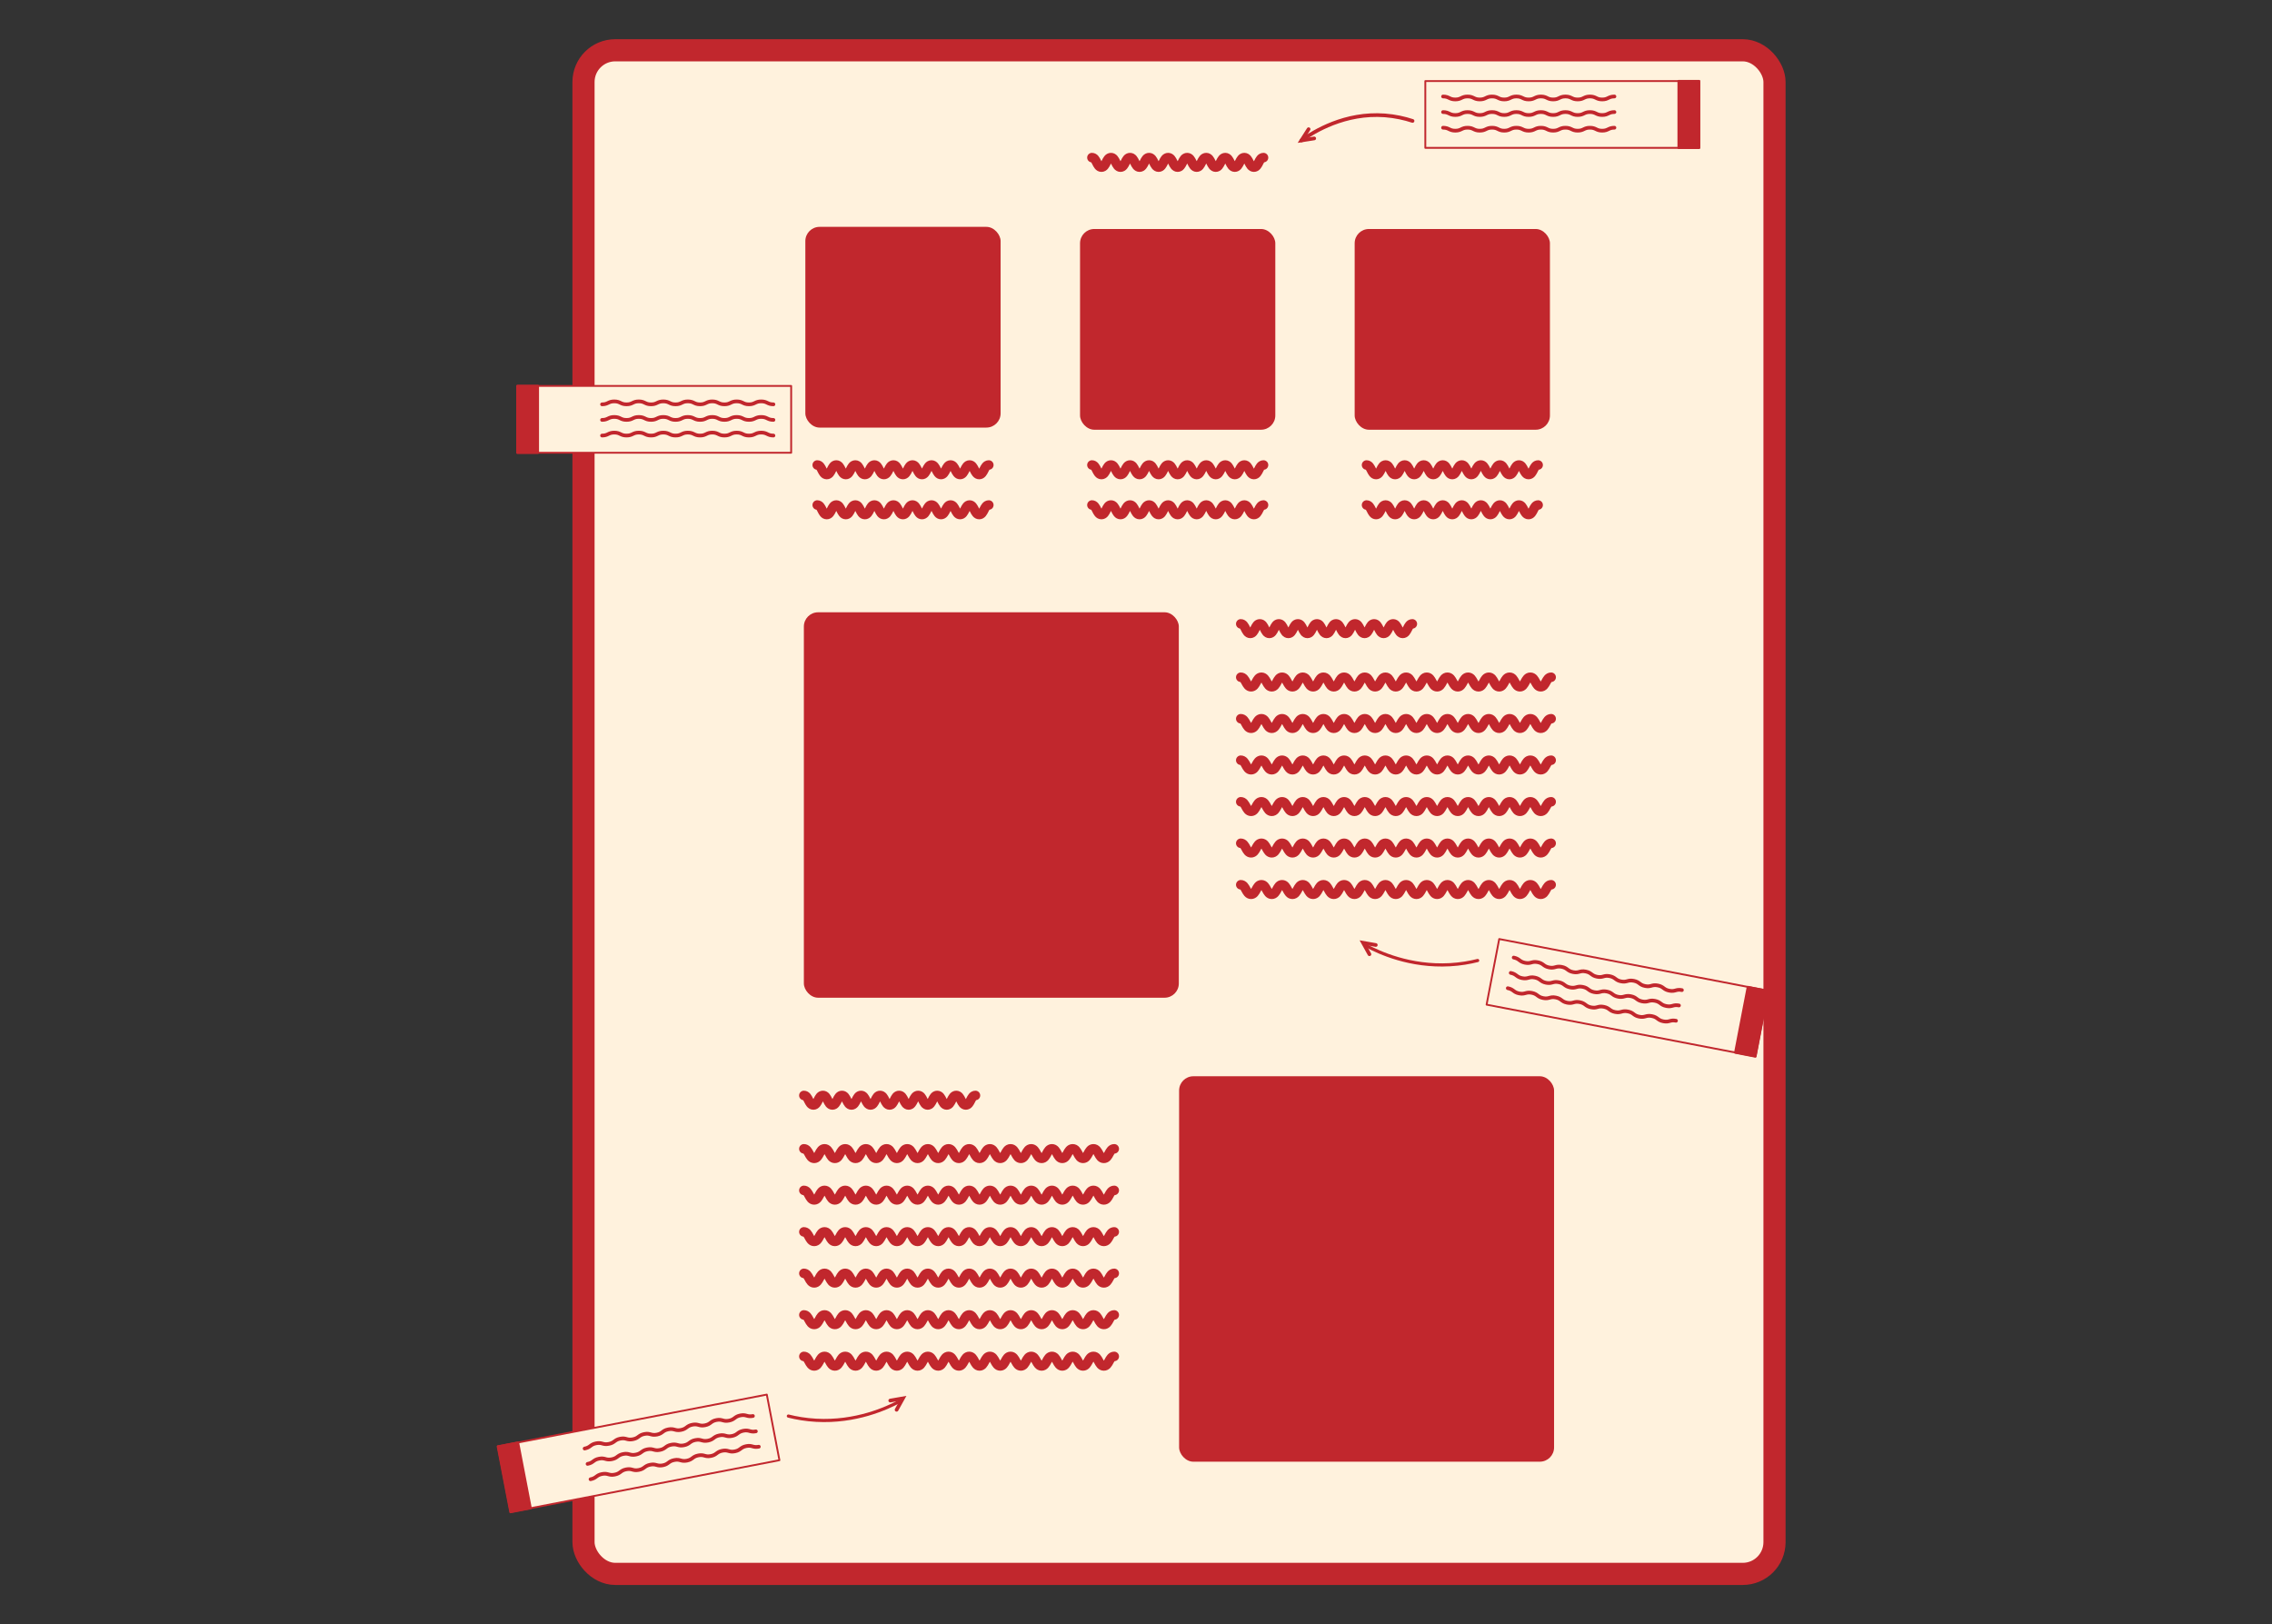 <?xml version="1.0" encoding="UTF-8"?>
<svg id="_レイヤー_2" data-name="レイヤー_2" xmlns="http://www.w3.org/2000/svg" xmlns:xlink="http://www.w3.org/1999/xlink" viewBox="0 0 307.76 220">
  <rect x="0" y="0" width="307.76" height="220" fill="#333333" stroke="none"/>
  <defs>
    <style>
      .cls-1, .cls-2, .cls-3, .cls-4 {
        fill: none;
      }

      .cls-5 {
        stroke-width: .31px;
      }

      .cls-5, .cls-6 {
        fill: #c1272d;
      }

      .cls-5, .cls-7, .cls-2, .cls-3, .cls-4, .cls-8 {
        stroke: #c1272d;
        stroke-linecap: round;
      }

      .cls-5, .cls-7, .cls-8 {
        stroke-linejoin: round;
      }

      .cls-7 {
        stroke-width: 3px;
      }

      .cls-7, .cls-8 {
        fill: #fff2dd;
      }

      .cls-2 {
        stroke-width: .43px;
      }

      .cls-2, .cls-3, .cls-4 {
        stroke-miterlimit: 10;
      }

      .cls-3 {
        stroke-width: .5px;
      }

      .cls-4 {
        stroke-width: 1.29px;
      }

      .cls-9 {
        clip-path: url(#clippath);
      }

      .cls-8 {
        stroke-width: .25px;
      }
    </style>
    <clipPath id="clippath">
      <rect class="cls-1" width="307.76" height="220"/>
    </clipPath>
  </defs>
  <g id="_レイヤー_1-2" data-name="レイヤー_1">
    <g class="cls-9">
      <g>
        <rect class="cls-7" x="79.04" y="6.81" width="161.33" height="206.39" rx="4.3" ry="4.3"/>
        <g>
          <rect class="cls-6" x="109.09" y="30.73" width="26.45" height="27.19" rx="1.93" ry="1.93"/>
          <rect class="cls-6" x="146.3" y="31.02" width="26.45" height="27.19" rx="1.93" ry="1.93"/>
          <rect class="cls-6" x="183.5" y="31.02" width="26.45" height="27.19" rx="1.93" ry="1.93"/>
          <path class="cls-4" d="M147.91,21.35c.64,0,.64,1.29,1.29,1.29s.64-1.29,1.29-1.29.64,1.29,1.29,1.29.64-1.29,1.29-1.29.64,1.29,1.29,1.29.64-1.29,1.29-1.29.64,1.29,1.29,1.29.64-1.29,1.29-1.29.64,1.29,1.29,1.29.64-1.29,1.29-1.29.65,1.29,1.29,1.29.64-1.29,1.29-1.29.65,1.29,1.29,1.29.65-1.29,1.29-1.29.65,1.29,1.29,1.29.65-1.29,1.29-1.29.65,1.29,1.3,1.29.65-1.29,1.3-1.29"/>
          <path class="cls-4" d="M110.7,62.99c.64,0,.64,1.29,1.29,1.29s.64-1.29,1.29-1.29.64,1.29,1.29,1.29.64-1.29,1.29-1.29.64,1.29,1.29,1.29.64-1.29,1.29-1.29.64,1.29,1.29,1.29.64-1.29,1.29-1.29.64,1.29,1.29,1.29.64-1.29,1.29-1.29.65,1.29,1.29,1.29.64-1.29,1.29-1.29.65,1.29,1.29,1.29.65-1.29,1.29-1.29.65,1.29,1.29,1.29.65-1.29,1.29-1.29.65,1.29,1.3,1.29.65-1.29,1.3-1.29"/>
          <path class="cls-4" d="M110.7,68.41c.64,0,.64,1.29,1.29,1.29s.64-1.29,1.29-1.29.64,1.29,1.29,1.29.64-1.29,1.29-1.29.64,1.29,1.29,1.29.64-1.29,1.29-1.29.64,1.29,1.29,1.29.64-1.29,1.29-1.29.64,1.29,1.29,1.29.64-1.29,1.29-1.29.65,1.29,1.29,1.29.64-1.29,1.29-1.29.65,1.29,1.29,1.29.65-1.29,1.29-1.29.65,1.29,1.29,1.29.65-1.29,1.29-1.29.65,1.29,1.3,1.29.65-1.29,1.3-1.29"/>
          <path class="cls-4" d="M147.91,62.99c.64,0,.64,1.29,1.29,1.29s.64-1.29,1.29-1.29.64,1.29,1.29,1.29.64-1.29,1.29-1.29.64,1.29,1.29,1.29.64-1.29,1.29-1.29.64,1.29,1.29,1.29.64-1.29,1.29-1.29.64,1.29,1.29,1.29.64-1.29,1.29-1.29.65,1.29,1.29,1.29.64-1.29,1.29-1.29.65,1.29,1.29,1.29.65-1.29,1.29-1.29.65,1.29,1.29,1.29.65-1.29,1.29-1.29.65,1.29,1.3,1.29.65-1.29,1.3-1.29"/>
          <path class="cls-4" d="M147.91,68.41c.64,0,.64,1.29,1.29,1.29s.64-1.29,1.29-1.29.64,1.29,1.29,1.29.64-1.29,1.29-1.29.64,1.29,1.29,1.29.64-1.29,1.29-1.29.64,1.29,1.29,1.29.64-1.29,1.29-1.29.64,1.29,1.29,1.29.64-1.29,1.29-1.29.65,1.29,1.29,1.29.64-1.29,1.29-1.29.65,1.29,1.29,1.29.65-1.29,1.29-1.29.65,1.29,1.29,1.29.65-1.29,1.29-1.29.65,1.29,1.3,1.29.65-1.29,1.3-1.29"/>
          <path class="cls-4" d="M185.11,62.99c.64,0,.64,1.29,1.29,1.29s.64-1.29,1.29-1.29.64,1.29,1.29,1.29.64-1.29,1.29-1.29.64,1.29,1.29,1.29.64-1.29,1.29-1.29.64,1.29,1.29,1.29.64-1.29,1.29-1.29.64,1.29,1.29,1.29.64-1.29,1.29-1.29.65,1.29,1.29,1.29.64-1.29,1.29-1.29.65,1.29,1.29,1.29.65-1.29,1.29-1.29.65,1.29,1.29,1.29.65-1.29,1.29-1.29.65,1.29,1.3,1.29.65-1.29,1.3-1.29"/>
          <path class="cls-4" d="M185.11,68.41c.64,0,.64,1.29,1.29,1.29s.64-1.29,1.29-1.29.64,1.29,1.29,1.29.64-1.29,1.29-1.29.64,1.29,1.29,1.29.64-1.29,1.29-1.29.64,1.29,1.29,1.29.64-1.29,1.29-1.29.64,1.29,1.29,1.29.64-1.29,1.29-1.29.65,1.29,1.29,1.29.64-1.29,1.29-1.29.65,1.29,1.29,1.29.65-1.29,1.29-1.29.65,1.29,1.29,1.29.65-1.29,1.29-1.29.65,1.29,1.3,1.29.65-1.29,1.3-1.29"/>
          <rect class="cls-6" x="108.89" y="82.94" width="50.79" height="52.21" rx="1.93" ry="1.93"/>
          <path class="cls-4" d="M168.07,84.51c.64,0,.64,1.29,1.29,1.29s.64-1.29,1.29-1.29.64,1.29,1.29,1.29.64-1.29,1.29-1.29.64,1.29,1.29,1.29.64-1.29,1.29-1.29.64,1.29,1.29,1.29.64-1.29,1.29-1.29.64,1.29,1.29,1.29.64-1.29,1.29-1.29.65,1.29,1.29,1.29.64-1.29,1.29-1.29.65,1.29,1.29,1.29.65-1.29,1.29-1.29.65,1.29,1.29,1.29.65-1.29,1.29-1.29.65,1.29,1.3,1.29.65-1.29,1.3-1.29"/>
          <path class="cls-4" d="M168.07,91.74c.7,0,.7,1.29,1.4,1.29s.7-1.29,1.4-1.29.7,1.29,1.4,1.29.7-1.29,1.4-1.29.7,1.29,1.4,1.29.7-1.29,1.4-1.29.7,1.29,1.4,1.29.7-1.29,1.4-1.29.7,1.29,1.4,1.29.7-1.29,1.4-1.29.7,1.29,1.4,1.29.7-1.29,1.4-1.29.7,1.29,1.4,1.29.7-1.29,1.4-1.29.7,1.29,1.4,1.29.7-1.29,1.4-1.29.7,1.29,1.4,1.29.7-1.29,1.4-1.29.7,1.29,1.4,1.29.7-1.29,1.4-1.29.7,1.29,1.4,1.29.7-1.29,1.4-1.29.7,1.29,1.41,1.29.7-1.29,1.4-1.29.7,1.29,1.4,1.29.7-1.29,1.41-1.29.7,1.29,1.4,1.29.7-1.29,1.41-1.29.7,1.29,1.41,1.29.7-1.29,1.41-1.29"/>
          <path class="cls-4" d="M168.07,97.36c.7,0,.7,1.29,1.4,1.29s.7-1.29,1.4-1.29.7,1.29,1.4,1.29.7-1.29,1.4-1.29.7,1.29,1.4,1.29.7-1.29,1.4-1.29.7,1.29,1.4,1.29.7-1.29,1.4-1.29.7,1.29,1.4,1.29.7-1.29,1.4-1.29.7,1.29,1.4,1.29.7-1.29,1.4-1.29.7,1.29,1.4,1.29.7-1.29,1.4-1.29.7,1.29,1.4,1.29.7-1.29,1.4-1.29.7,1.29,1.4,1.29.7-1.29,1.4-1.29.7,1.29,1.4,1.29.7-1.29,1.4-1.29.7,1.29,1.4,1.29.7-1.29,1.4-1.29.7,1.29,1.41,1.29.7-1.29,1.4-1.29.7,1.29,1.4,1.29.7-1.29,1.41-1.29.7,1.29,1.4,1.29.7-1.29,1.41-1.29.7,1.29,1.41,1.29.7-1.29,1.41-1.29"/>
          <path class="cls-4" d="M168.07,102.98c.7,0,.7,1.29,1.4,1.29s.7-1.29,1.4-1.29.7,1.29,1.4,1.29.7-1.29,1.4-1.29.7,1.29,1.4,1.29.7-1.29,1.4-1.29.7,1.29,1.4,1.29.7-1.29,1.4-1.29.7,1.29,1.4,1.29.7-1.29,1.4-1.29.7,1.29,1.4,1.29.7-1.29,1.4-1.29.7,1.29,1.4,1.29.7-1.29,1.4-1.29.7,1.29,1.4,1.29.7-1.29,1.4-1.29.7,1.29,1.4,1.29.7-1.29,1.4-1.29.7,1.29,1.4,1.29.7-1.29,1.4-1.29.7,1.29,1.4,1.29.7-1.29,1.4-1.29.7,1.29,1.41,1.29.7-1.29,1.4-1.29.7,1.29,1.4,1.29.7-1.29,1.41-1.29.7,1.29,1.4,1.29.7-1.29,1.41-1.29.7,1.29,1.41,1.29.7-1.29,1.41-1.29"/>
          <path class="cls-4" d="M168.07,108.61c.7,0,.7,1.29,1.4,1.29s.7-1.29,1.4-1.29.7,1.29,1.4,1.29.7-1.29,1.4-1.29.7,1.29,1.4,1.29.7-1.29,1.4-1.29.7,1.29,1.4,1.29.7-1.29,1.4-1.29.7,1.29,1.4,1.29.7-1.29,1.4-1.29.7,1.29,1.4,1.29.7-1.29,1.4-1.29.7,1.29,1.4,1.29.7-1.29,1.4-1.29.7,1.29,1.4,1.29.7-1.29,1.4-1.29.7,1.29,1.4,1.29.7-1.29,1.4-1.29.7,1.29,1.4,1.29.7-1.29,1.4-1.29.7,1.29,1.4,1.29.7-1.29,1.4-1.29.7,1.29,1.41,1.29.7-1.29,1.4-1.29.7,1.29,1.4,1.29.7-1.29,1.41-1.29.7,1.29,1.4,1.29.7-1.29,1.41-1.29.7,1.29,1.41,1.29.7-1.29,1.41-1.29"/>
          <path class="cls-4" d="M168.07,114.23c.7,0,.7,1.29,1.4,1.29s.7-1.29,1.4-1.29.7,1.29,1.4,1.29.7-1.29,1.4-1.29.7,1.29,1.4,1.29.7-1.29,1.4-1.29.7,1.29,1.4,1.29.7-1.29,1.4-1.29.7,1.29,1.4,1.29.7-1.29,1.4-1.29.7,1.29,1.4,1.29.7-1.29,1.4-1.29.7,1.29,1.4,1.29.7-1.29,1.4-1.29.7,1.29,1.4,1.29.7-1.29,1.4-1.29.7,1.29,1.4,1.29.7-1.29,1.4-1.29.7,1.29,1.4,1.29.7-1.29,1.4-1.29.7,1.29,1.4,1.29.7-1.29,1.4-1.29.7,1.29,1.41,1.29.7-1.29,1.4-1.29.7,1.29,1.4,1.29.7-1.29,1.41-1.29.7,1.29,1.4,1.29.7-1.29,1.41-1.29.7,1.29,1.41,1.29.7-1.29,1.41-1.29"/>
          <path class="cls-4" d="M168.07,119.85c.7,0,.7,1.29,1.4,1.29s.7-1.29,1.4-1.29.7,1.29,1.4,1.29.7-1.29,1.4-1.29.7,1.29,1.4,1.29.7-1.29,1.4-1.29.7,1.29,1.4,1.29.7-1.29,1.4-1.29.7,1.29,1.4,1.29.7-1.29,1.4-1.29.7,1.29,1.4,1.29.7-1.29,1.4-1.29.7,1.29,1.4,1.29.7-1.29,1.4-1.29.7,1.29,1.4,1.29.7-1.29,1.4-1.29.7,1.29,1.4,1.29.7-1.29,1.4-1.29.7,1.29,1.4,1.29.7-1.29,1.4-1.29.7,1.29,1.4,1.29.7-1.29,1.4-1.29.7,1.29,1.41,1.29.7-1.29,1.4-1.29.7,1.29,1.4,1.29.7-1.29,1.41-1.29.7,1.29,1.4,1.29.7-1.29,1.41-1.29.7,1.29,1.41,1.29.7-1.29,1.41-1.29"/>
          <rect class="cls-6" x="159.72" y="145.79" width="50.79" height="52.21" rx="1.93" ry="1.93"/>
          <path class="cls-4" d="M108.89,148.39c.64,0,.64,1.29,1.29,1.29s.64-1.29,1.29-1.29.64,1.29,1.29,1.29.64-1.29,1.29-1.29.64,1.29,1.29,1.29.64-1.29,1.29-1.29.64,1.29,1.29,1.29.64-1.29,1.29-1.29.64,1.29,1.29,1.29.64-1.29,1.29-1.29.65,1.29,1.29,1.29.64-1.29,1.29-1.29.65,1.29,1.29,1.29.65-1.29,1.29-1.29.65,1.29,1.29,1.29.65-1.29,1.29-1.29.65,1.29,1.3,1.29.65-1.29,1.3-1.29"/>
          <path class="cls-4" d="M108.89,155.62c.7,0,.7,1.29,1.4,1.29s.7-1.29,1.4-1.29.7,1.29,1.4,1.29.7-1.29,1.4-1.29.7,1.29,1.4,1.29.7-1.29,1.4-1.29.7,1.29,1.4,1.29.7-1.29,1.4-1.29.7,1.29,1.4,1.29.7-1.29,1.4-1.29.7,1.29,1.4,1.29.7-1.29,1.4-1.29.7,1.29,1.4,1.29.7-1.29,1.4-1.29.7,1.29,1.4,1.29.7-1.29,1.4-1.29.7,1.29,1.4,1.29.7-1.29,1.4-1.29.7,1.29,1.4,1.29.7-1.29,1.4-1.29.7,1.29,1.4,1.29.7-1.29,1.4-1.29.7,1.29,1.41,1.29.7-1.29,1.4-1.29.7,1.29,1.4,1.29.7-1.29,1.41-1.29.7,1.29,1.4,1.29.7-1.29,1.41-1.29.7,1.29,1.41,1.29.7-1.29,1.41-1.29"/>
          <path class="cls-4" d="M108.89,161.25c.7,0,.7,1.29,1.4,1.29s.7-1.29,1.4-1.29.7,1.29,1.4,1.29.7-1.29,1.4-1.29.7,1.29,1.4,1.29.7-1.29,1.4-1.29.7,1.29,1.4,1.29.7-1.29,1.4-1.29.7,1.29,1.4,1.29.7-1.29,1.4-1.29.7,1.29,1.4,1.29.7-1.29,1.4-1.29.7,1.29,1.4,1.29.7-1.29,1.4-1.29.7,1.29,1.4,1.29.7-1.29,1.4-1.29.7,1.29,1.4,1.29.7-1.29,1.4-1.29.7,1.29,1.4,1.29.7-1.29,1.4-1.29.7,1.29,1.4,1.29.7-1.29,1.4-1.29.7,1.29,1.41,1.29.7-1.29,1.4-1.29.7,1.29,1.4,1.29.7-1.29,1.41-1.29.7,1.29,1.4,1.29.7-1.29,1.41-1.29.7,1.29,1.41,1.29.7-1.29,1.41-1.29"/>
          <path class="cls-4" d="M108.89,166.87c.7,0,.7,1.29,1.4,1.29s.7-1.29,1.4-1.29.7,1.29,1.4,1.29.7-1.29,1.4-1.29.7,1.29,1.4,1.29.7-1.29,1.4-1.29.7,1.29,1.4,1.29.7-1.29,1.4-1.29.7,1.29,1.4,1.29.7-1.29,1.4-1.29.7,1.29,1.4,1.29.7-1.29,1.4-1.29.7,1.29,1.4,1.29.7-1.29,1.4-1.29.7,1.29,1.4,1.29.7-1.29,1.4-1.29.7,1.29,1.4,1.29.7-1.29,1.4-1.29.7,1.29,1.4,1.29.7-1.29,1.4-1.29.7,1.29,1.4,1.29.7-1.29,1.4-1.29.7,1.29,1.41,1.29.7-1.29,1.4-1.29.7,1.29,1.4,1.29.7-1.29,1.41-1.29.7,1.29,1.4,1.29.7-1.29,1.41-1.29.7,1.29,1.41,1.29.7-1.29,1.41-1.29"/>
          <path class="cls-4" d="M108.89,172.49c.7,0,.7,1.29,1.4,1.29s.7-1.29,1.4-1.29.7,1.29,1.4,1.29.7-1.29,1.4-1.29.7,1.29,1.4,1.29.7-1.29,1.4-1.29.7,1.29,1.4,1.29.7-1.29,1.4-1.29.7,1.29,1.4,1.29.7-1.29,1.4-1.29.7,1.29,1.4,1.29.7-1.29,1.4-1.29.7,1.29,1.4,1.29.7-1.29,1.4-1.29.7,1.29,1.4,1.29.7-1.29,1.4-1.29.7,1.29,1.4,1.29.7-1.29,1.4-1.29.7,1.29,1.4,1.29.7-1.29,1.4-1.29.7,1.29,1.4,1.29.7-1.29,1.4-1.29.7,1.29,1.41,1.29.7-1.29,1.4-1.29.7,1.29,1.4,1.29.7-1.29,1.41-1.29.7,1.29,1.4,1.29.7-1.29,1.41-1.29.7,1.29,1.41,1.29.7-1.29,1.41-1.29"/>
          <path class="cls-4" d="M108.89,178.12c.7,0,.7,1.29,1.4,1.29s.7-1.29,1.4-1.29.7,1.29,1.4,1.29.7-1.29,1.4-1.29.7,1.29,1.4,1.29.7-1.29,1.4-1.29.7,1.29,1.4,1.29.7-1.29,1.4-1.29.7,1.29,1.4,1.29.7-1.29,1.4-1.29.7,1.29,1.4,1.29.7-1.29,1.4-1.29.7,1.29,1.4,1.29.7-1.29,1.4-1.29.7,1.29,1.4,1.29.7-1.29,1.4-1.29.7,1.29,1.4,1.29.7-1.29,1.4-1.29.7,1.29,1.4,1.29.7-1.29,1.4-1.29.7,1.29,1.4,1.29.7-1.29,1.4-1.29.7,1.29,1.41,1.29.7-1.29,1.4-1.29.7,1.29,1.4,1.29.7-1.29,1.41-1.29.7,1.29,1.4,1.29.7-1.29,1.41-1.29.7,1.29,1.41,1.29.7-1.29,1.41-1.29"/>
          <path class="cls-4" d="M108.89,183.74c.7,0,.7,1.29,1.4,1.29s.7-1.29,1.4-1.29.7,1.29,1.4,1.29.7-1.29,1.4-1.29.7,1.29,1.4,1.29.7-1.29,1.4-1.29.7,1.29,1.4,1.29.7-1.29,1.4-1.29.7,1.29,1.4,1.29.7-1.29,1.4-1.29.7,1.29,1.4,1.29.7-1.29,1.4-1.29.7,1.29,1.4,1.29.7-1.29,1.4-1.29.7,1.29,1.4,1.29.7-1.29,1.4-1.29.7,1.29,1.4,1.29.7-1.29,1.4-1.29.7,1.29,1.4,1.29.7-1.29,1.4-1.29.7,1.29,1.4,1.29.7-1.29,1.4-1.29.7,1.29,1.41,1.29.7-1.29,1.4-1.29.7,1.29,1.4,1.29.7-1.29,1.41-1.29.7,1.29,1.4,1.29.7-1.29,1.41-1.29.7,1.29,1.41,1.29.7-1.29,1.41-1.29"/>
        </g>
        <path class="cls-3" d="M176.29,19.02c1.7-1.21,5.88-3.79,11.29-3.39,1.43.11,2.69.4,3.76.75"/>
        <polyline class="cls-3" points="177.26 17.5 176.29 19.02 178.02 18.75"/>
        <g>
          <polygon class="cls-8" points="230.16 20.03 193.07 20.03 193.07 10.98 227.27 10.98 230.16 10.98 230.16 20.03"/>
          <rect class="cls-5" x="227.38" y="10.98" width="2.78" height="9.05"/>
          <path class="cls-3" d="M195.47,13.07c.83,0,.83.4,1.66.4s.83-.4,1.66-.4.83.4,1.66.4.83-.4,1.66-.4.83.4,1.65.4.83-.4,1.65-.4.83.4,1.66.4.83-.4,1.66-.4.83.4,1.66.4.83-.4,1.66-.4.83.4,1.66.4.83-.4,1.66-.4.83.4,1.66.4.83-.4,1.66-.4"/>
          <path class="cls-3" d="M195.47,15.18c.83,0,.83.4,1.66.4s.83-.4,1.66-.4.83.4,1.66.4.83-.4,1.66-.4.83.4,1.65.4.83-.4,1.65-.4.83.4,1.66.4.83-.4,1.66-.4.83.4,1.66.4.83-.4,1.66-.4.83.4,1.66.4.83-.4,1.66-.4.83.4,1.66.4.83-.4,1.66-.4"/>
          <path class="cls-3" d="M195.47,17.3c.83,0,.83.4,1.66.4s.83-.4,1.66-.4.83.4,1.66.4.83-.4,1.66-.4.83.4,1.65.4.83-.4,1.65-.4.83.4,1.66.4.83-.4,1.66-.4.83.4,1.66.4.83-.4,1.66-.4.83.4,1.66.4.83-.4,1.66-.4.83.4,1.66.4.83-.4,1.66-.4"/>
        </g>
        <path class="cls-2" d="M185.11,128.13c1.7.91,5.88,2.85,11.29,2.55,1.43-.08,2.69-.3,3.76-.57"/>
        <polyline class="cls-3" points="186.36 128.01 184.64 127.71 185.5 129.26"/>
        <g>
          <polygon class="cls-8" points="237.79 143.1 201.37 136.09 203.08 127.2 236.67 133.67 239.51 134.21 237.79 143.1"/>
          <rect class="cls-5" x="235.89" y="133.87" width="2.78" height="9.05" transform="translate(30.44 -42.36) rotate(10.9)"/>
          <path class="cls-3" d="M205.04,129.71c.81.16.74.55,1.55.71s.89-.24,1.7-.08.74.55,1.55.71.89-.24,1.7-.08.74.55,1.55.71.89-.24,1.7-.08.74.55,1.55.71.89-.24,1.7-.08.74.55,1.55.71.89-.24,1.71-.08.74.55,1.55.71.89-.24,1.71-.08.74.55,1.56.71.89-.24,1.71-.08"/>
          <path class="cls-3" d="M204.64,131.79c.81.16.74.55,1.55.71s.89-.24,1.7-.08.74.55,1.55.71.89-.24,1.7-.08.74.55,1.55.71.89-.24,1.7-.08.74.55,1.55.71.89-.24,1.7-.08.74.55,1.55.71.89-.24,1.71-.08.74.55,1.55.71.89-.24,1.71-.08.74.55,1.56.71.89-.24,1.71-.08"/>
          <path class="cls-3" d="M204.24,133.86c.81.16.74.55,1.55.71s.89-.24,1.7-.08.74.55,1.55.71.89-.24,1.7-.08.74.55,1.55.71.89-.24,1.7-.08.74.55,1.55.71.89-.24,1.7-.08.74.55,1.55.71.89-.24,1.71-.08.74.55,1.55.71.89-.24,1.71-.08.74.55,1.56.71.89-.24,1.71-.08"/>
        </g>
        <path class="cls-2" d="M121.84,189.84c-1.7.91-5.88,2.85-11.29,2.55-1.43-.08-2.69-.3-3.76-.57"/>
        <polyline class="cls-3" points="120.59 189.72 122.31 189.42 121.45 190.97"/>
        <g>
          <polygon class="cls-8" points="69.16 204.82 105.58 197.8 103.87 188.91 70.29 195.38 67.45 195.92 69.16 204.82"/>
          <rect class="cls-5" x="68.28" y="195.58" width="2.78" height="9.05" transform="translate(175.91 383.44) rotate(169.1)"/>
          <path class="cls-3" d="M101.99,191.81c-.81.16-.89-.24-1.7-.08s-.74.55-1.55.71-.89-.24-1.7-.08-.74.55-1.55.71-.89-.24-1.7-.08-.74.55-1.55.71-.89-.24-1.71-.08-.74.55-1.55.71-.89-.24-1.7-.08-.74.55-1.56.71-.89-.24-1.7-.08-.74.55-1.56.71-.89-.24-1.71-.08-.74.55-1.56.71"/>
          <path class="cls-3" d="M102.39,193.89c-.81.16-.89-.24-1.7-.08s-.74.55-1.55.71-.89-.24-1.7-.08-.74.55-1.55.71-.89-.24-1.7-.08-.74.55-1.55.71-.89-.24-1.71-.08-.74.55-1.55.71-.89-.24-1.7-.08-.74.55-1.56.71-.89-.24-1.7-.08-.74.55-1.56.71-.89-.24-1.71-.08-.74.55-1.56.71"/>
          <path class="cls-3" d="M102.79,195.97c-.81.16-.89-.24-1.7-.08s-.74.55-1.55.71-.89-.24-1.7-.08-.74.55-1.55.71-.89-.24-1.7-.08-.74.55-1.55.71-.89-.24-1.71-.08-.74.55-1.55.71-.89-.24-1.7-.08-.74.55-1.56.71-.89-.24-1.7-.08-.74.55-1.56.71-.89-.24-1.71-.08-.74.55-1.56.71"/>
        </g>
        <g>
          <polygon class="cls-8" points="70.08 61.33 107.17 61.33 107.17 52.28 72.97 52.28 70.08 52.28 70.08 61.33"/>
          <rect class="cls-5" x="70.08" y="52.28" width="2.78" height="9.05" transform="translate(142.94 113.61) rotate(-180)"/>
          <path class="cls-3" d="M104.77,54.77c-.83,0-.83-.4-1.66-.4s-.83.4-1.66.4-.83-.4-1.66-.4-.83.4-1.66.4-.83-.4-1.65-.4-.83.4-1.65.4-.83-.4-1.66-.4-.83.4-1.66.4-.83-.4-1.66-.4-.83.4-1.66.4-.83-.4-1.66-.4-.83.4-1.66.4-.83-.4-1.66-.4-.83.4-1.66.4"/>
          <path class="cls-3" d="M104.77,56.88c-.83,0-.83-.4-1.66-.4s-.83.4-1.66.4-.83-.4-1.66-.4-.83.4-1.66.4-.83-.4-1.65-.4-.83.4-1.65.4-.83-.4-1.66-.4-.83.4-1.66.4-.83-.4-1.66-.4-.83.4-1.66.4-.83-.4-1.66-.4-.83.4-1.66.4-.83-.4-1.66-.4-.83.4-1.66.4"/>
          <path class="cls-3" d="M104.77,59c-.83,0-.83-.4-1.66-.4s-.83.4-1.66.4-.83-.4-1.66-.4-.83.4-1.66.4-.83-.4-1.65-.4-.83.4-1.65.4-.83-.4-1.66-.4-.83.4-1.66.4-.83-.4-1.66-.4-.83.4-1.66.4-.83-.4-1.66-.4-.83.4-1.66.4-.83-.4-1.66-.4-.83.4-1.66.4"/>
        </g>
      </g>
    </g>
  </g>
</svg>
